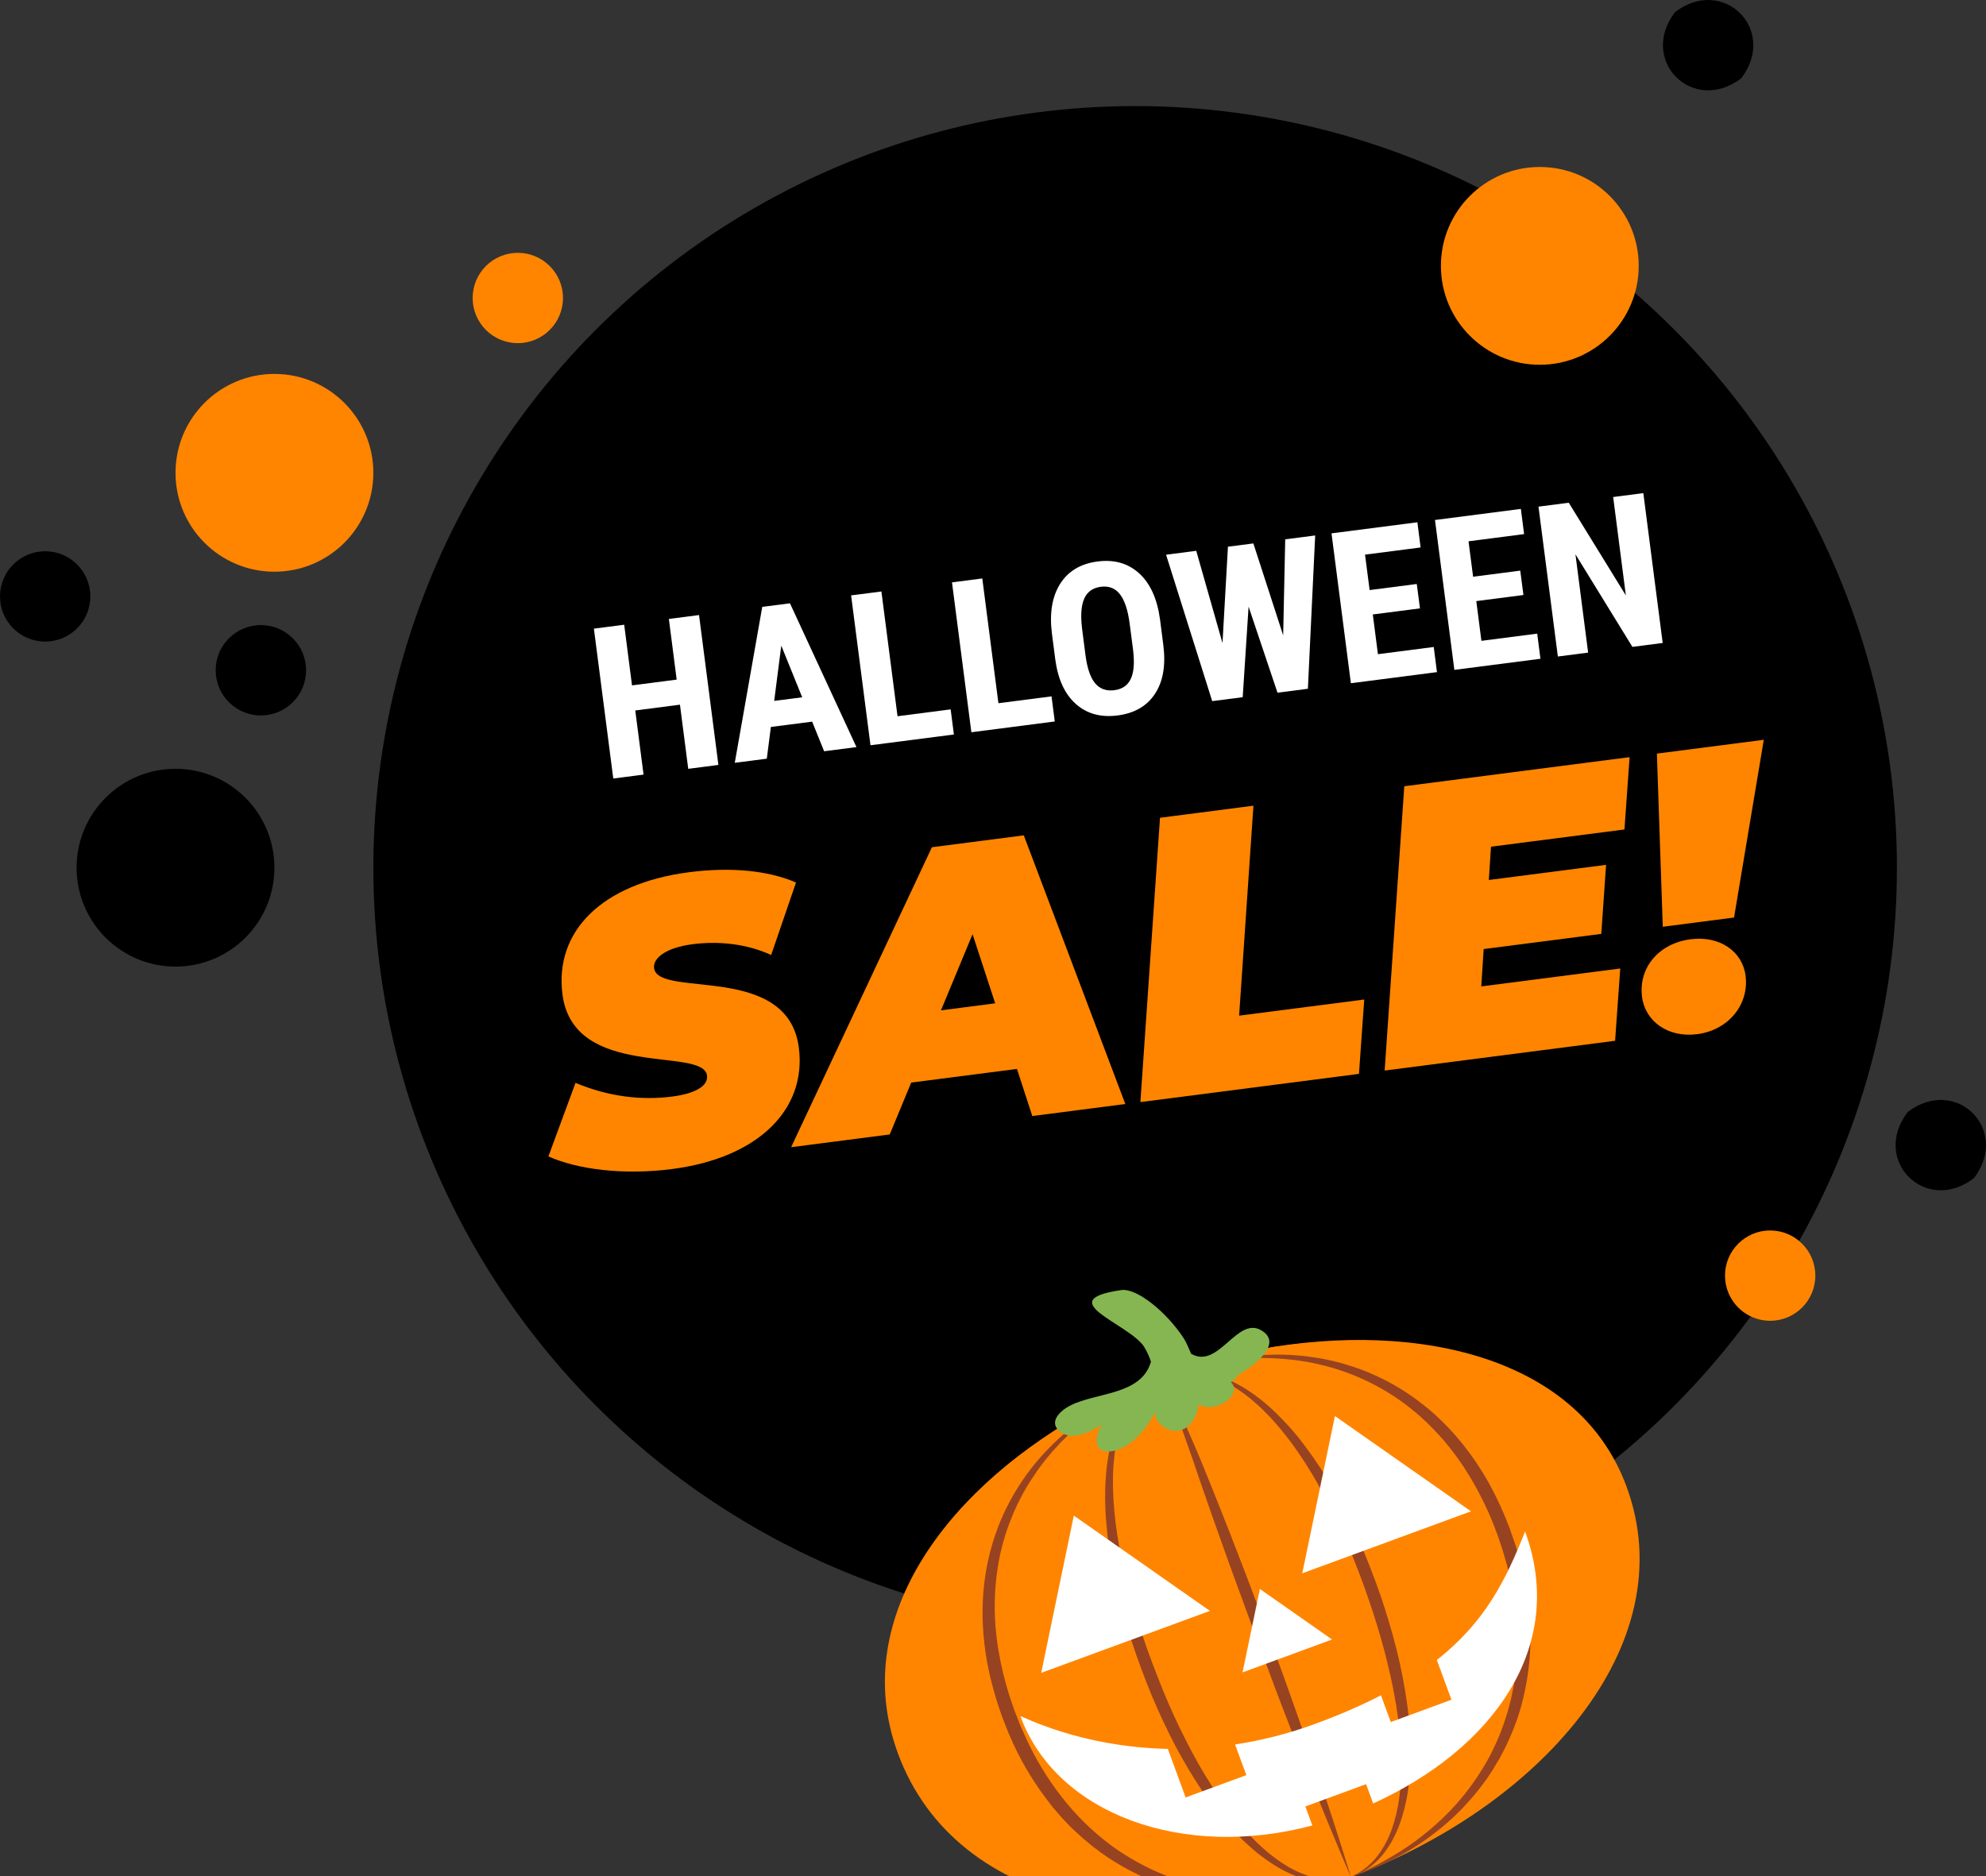 <svg version="1.1" id="Layer_1" xmlns="http://www.w3.org/2000/svg" xmlns:xlink="http://www.w3.org/1999/xlink" x="0px" y="0px"
	 width="90.395px" height="85.414px" viewBox="0 0 90.395 85.414" enable-background="new 0 0 90.395 85.414" xml:space="preserve">
<rect x="0" y="0" width="90.395" height="85.414" fill="#333333" stroke="none"/>
<circle cx="51.667" cy="39.502" r="34.673"/>
<circle fill="#FF8500" cx="12.491" cy="21.525" r="4.502"/>
<circle cx="7.988" cy="39.502" r="4.502"/>
<circle fill="#FF8500" cx="70.086" cy="12.104" r="4.502"/>
<circle fill="#FF8500" cx="80.571" cy="58.073" r="2.056"/>
<path d="M76.241,0.55c-1.677,2.202,0.812,4.689,3.014,3.013C80.931,1.361,78.442-1.126,76.241,0.55z"/>
<path d="M86.831,50.625c-1.678,2.201,0.812,4.689,3.014,3.013C91.521,51.437,89.031,48.948,86.831,50.625z"/>
<circle cx="11.874" cy="30.514" r="2.057"/>
<circle cx="2.056" cy="27.152" r="2.056"/>
<circle fill="#FF8500" cx="23.569" cy="13.566" r="2.056"/>
<g>
	<path fill="#FFFFFF" d="M32.699,34.823l-1.373,0.178l-0.377-2.92l-2.034,0.263l0.377,2.92l-1.378,0.178l-0.882-6.823l1.379-0.178
		l0.356,2.761l2.033-0.263l-0.356-2.761L31.817,28L32.699,34.823z"/>
	<path fill="#FFFFFF" d="M36.966,32.853l-1.879,0.242l-0.185,1.444l-1.458,0.188l1.251-7.099l1.261-0.162l3.027,6.546l-1.472,0.189
		L36.966,32.853z M35.238,31.909l1.275-0.165l-0.952-2.352L35.238,31.909z"/>
	<path fill="#FFFFFF" d="M40.852,32.607l2.418-0.313l0.147,1.144l-3.796,0.49l-0.882-6.823l1.379-0.178L40.852,32.607z"/>
	<path fill="#FFFFFF" d="M45.444,32.014l2.418-0.312l0.147,1.143l-3.796,0.491l-0.882-6.823l1.379-0.179L45.444,32.014z"/>
	<path fill="#FFFFFF" d="M52.949,29.362c0.118,0.915-0.007,1.654-0.374,2.217c-0.367,0.561-0.935,0.893-1.704,0.992
		c-0.765,0.099-1.398-0.075-1.9-0.52c-0.503-0.445-0.815-1.119-0.938-2.021l-0.151-1.167c-0.121-0.938,0.002-1.696,0.369-2.279
		c0.365-0.581,0.935-0.923,1.706-1.022c0.76-0.099,1.391,0.083,1.896,0.543c0.504,0.461,0.819,1.158,0.946,2.091L52.949,29.362z
		 M51.419,28.398c-0.08-0.616-0.227-1.063-0.44-1.34c-0.213-0.277-0.505-0.393-0.873-0.345c-0.366,0.047-0.617,0.228-0.755,0.538
		c-0.138,0.312-0.172,0.763-0.101,1.354l0.156,1.214c0.077,0.597,0.223,1.024,0.438,1.285c0.215,0.259,0.508,0.365,0.879,0.317
		c0.359-0.047,0.609-0.219,0.748-0.52c0.14-0.298,0.173-0.738,0.102-1.32L51.419,28.398z"/>
	<path fill="#FFFFFF" d="M58.405,28.925l0.093-4.372l1.364-0.176l-0.332,6.979l-1.383,0.179l-1.316-3.918l-0.268,4.123l-1.388,0.179
		l-2.1-6.665l1.373-0.178l1.195,4.2l0.248-4.387l1.157-0.149L58.405,28.925z"/>
	<path fill="#FFFFFF" d="M64.631,27.696l-2.146,0.277l0.233,1.809l2.54-0.328l0.147,1.144l-3.918,0.506l-0.882-6.823l3.909-0.505
		l0.147,1.147l-2.53,0.327l0.209,1.613l2.146-0.277L64.631,27.696z"/>
	<path fill="#FFFFFF" d="M69.341,27.088l-2.146,0.277l0.233,1.809l2.54-0.328l0.147,1.144l-3.918,0.506l-0.882-6.823l3.909-0.505
		l0.147,1.147l-2.53,0.327l0.209,1.613l2.146-0.277L69.341,27.088z"/>
	<path fill="#FFFFFF" d="M75.679,29.271l-1.378,0.178l-2.593-4.215l0.578,4.476l-1.378,0.178l-0.882-6.823l1.378-0.178l2.599,4.22
		l-0.578-4.48l1.373-0.178L75.679,29.271z"/>
</g>
<g>
	<g>
		<path fill="#FF8500" d="M24.961,52.646l1.234-3.348c1.511,0.63,2.999,0.804,4.405,0.622c1.1-0.143,1.639-0.506,1.581-0.956
			c-0.173-1.333-6.074,0.217-6.58-3.694c-0.37-2.865,1.785-5.049,5.769-5.563c1.874-0.242,3.6-0.082,4.861,0.47l-1.131,3.299
			c-1.091-0.5-2.356-0.648-3.582-0.49c-1.243,0.16-1.803,0.653-1.747,1.087c0.18,1.388,6.086-0.273,6.589,3.62
			c0.363,2.812-1.844,5.021-5.773,5.528C28.335,53.511,26.264,53.229,24.961,52.646z"/>
		<path fill="#FF8500" d="M46.288,48.663l-4.813,0.621l-0.978,2.362l-4.488,0.58l6.408-13.656l4.182-0.54l4.621,12.23l-4.234,0.548
			L46.288,48.663z M45.297,45.676l-1.03-3.147l-1.438,3.467L45.297,45.676z"/>
		<path fill="#FF8500" d="M52.799,37.229l4.253-0.55l-0.652,9.559l5.695-0.735l-0.24,3.385l-9.949,1.285L52.799,37.229z"/>
		<path fill="#FF8500" d="M67.865,38.546l-0.099,1.515l5.336-0.689l-0.217,3.143l-5.354,0.691l-0.109,1.701l6.326-0.817
			l-0.235,3.292l-10.489,1.355l0.894-12.943l10.255-1.325l-0.234,3.293L67.865,38.546z"/>
		<path fill="#FF8500" d="M74.74,45.39c-0.175-1.352,0.783-2.446,2.207-2.63c1.334-0.173,2.362,0.557,2.504,1.655
			c0.17,1.315-0.778,2.482-2.202,2.666C75.915,47.254,74.882,46.489,74.74,45.39z M75.415,34.308l4.866-0.629l-1.354,8.092
			l-3.244,0.42L75.415,34.308z"/>
	</g>
</g>
<g>
	<g>
		<g>
			<g>
				<g>
					<path fill="#E38525" d="M72.462,68.275c2.68,7.295-2.564,14.079-10.975,17.17c-8.412,3.089-16.799,1.316-19.48-5.979
						c-2.303-6.267,1.322-11.928,7.723-15.359c0.066-0.036,0.133-0.073,0.201-0.105c1.178-0.149,2.223-0.436,2.488-1.14
						c0.221-0.09,0.447-0.176,0.674-0.26c0.475-0.174,0.951-0.335,1.424-0.477c0.123,0.127,0.273,0.212,0.477,0.223
						c0.412,0.025,0.973-0.425,1.398-0.724c0.111-0.028,0.221-0.049,0.332-0.074C63.784,60.062,70.169,62.035,72.462,68.275z"/>
				</g>
				<g>
					<g>
						<path fill="#FF8500" d="M74.036,67.683c2.682,7.296-4.139,14.672-12.549,17.763c-8.412,3.089-17.941,1.662-20.621-5.634
							c-2.303-6.267,2.463-12.273,8.863-15.705c0.066-0.036,0.133-0.073,0.201-0.105c1.178-0.149,2.223-0.436,2.488-1.14
							c0.221-0.09,0.447-0.176,0.674-0.26c0.475-0.174,0.951-0.335,1.424-0.477c0.123,0.127,0.273,0.212,0.477,0.223
							c0.412,0.025,0.973-0.425,1.398-0.724c0.111-0.028,0.221-0.049,0.332-0.074C63.784,60.062,71.745,61.442,74.036,67.683z"/>
					</g>
				</g>
				<g>
					<g>
						<path fill="#974321" d="M61.075,85.57c-0.066,0.019-0.143,0.045-0.227,0.065c-0.082,0.021-0.174,0.046-0.271,0.072
							c-0.098,0.022-0.203,0.054-0.316,0.077c-0.115,0.025-0.234,0.051-0.361,0.079c-0.51,0.105-1.133,0.211-1.846,0.255
							c-0.715,0.048-1.518,0.039-2.371-0.067c-0.852-0.112-1.748-0.332-2.637-0.674c-0.439-0.178-0.885-0.377-1.309-0.622
							c-0.217-0.116-0.424-0.249-0.635-0.381c-0.107-0.063-0.207-0.139-0.311-0.209c-0.1-0.073-0.207-0.142-0.305-0.22
							c-0.801-0.606-1.535-1.331-2.168-2.147c-0.635-0.813-1.18-1.71-1.613-2.658l-0.158-0.354l-0.08-0.177
							c-0.025-0.06-0.049-0.124-0.074-0.184l-0.145-0.368l-0.037-0.094l-0.018-0.041l-0.016-0.045l-0.064-0.184
							c-0.18-0.489-0.318-0.988-0.445-1.484c-0.057-0.251-0.119-0.499-0.162-0.751c-0.021-0.125-0.049-0.25-0.068-0.375
							c-0.018-0.126-0.037-0.25-0.055-0.375c-0.02-0.123-0.029-0.25-0.043-0.374c-0.014-0.125-0.029-0.249-0.035-0.374
							s-0.014-0.248-0.021-0.372c-0.002-0.124-0.004-0.248-0.008-0.372c-0.002-0.493,0.021-0.979,0.082-1.455
							c0.059-0.476,0.139-0.942,0.26-1.389c0.014-0.056,0.029-0.111,0.043-0.168c0.016-0.055,0.033-0.109,0.051-0.164
							c0.033-0.108,0.063-0.22,0.1-0.327c0.076-0.214,0.148-0.425,0.236-0.63c0.076-0.207,0.174-0.403,0.262-0.6
							c0.049-0.097,0.098-0.192,0.145-0.287c0.023-0.048,0.049-0.095,0.072-0.141c0.027-0.048,0.053-0.093,0.078-0.138
							c0.199-0.368,0.43-0.701,0.648-1.02c0.117-0.155,0.227-0.309,0.344-0.452c0.119-0.143,0.229-0.284,0.348-0.414
							c0.465-0.523,0.922-0.947,1.314-1.277c0.1-0.08,0.195-0.156,0.285-0.229c0.09-0.069,0.176-0.135,0.254-0.195
							c0.123-0.096,0.234-0.175,0.332-0.242c-0.01-0.008-0.021-0.017-0.031-0.023c-0.102,0.059-0.217,0.128-0.342,0.212
							c-0.084,0.056-0.178,0.114-0.273,0.181c-0.094,0.067-0.193,0.141-0.301,0.216c-0.418,0.311-0.912,0.712-1.416,1.229
							c-0.129,0.125-0.248,0.266-0.381,0.405c-0.127,0.141-0.248,0.294-0.377,0.449c-0.063,0.078-0.123,0.16-0.186,0.241
							c-0.029,0.04-0.061,0.081-0.092,0.123c-0.029,0.042-0.061,0.085-0.09,0.128c-0.059,0.086-0.119,0.174-0.178,0.262
							c-0.057,0.09-0.115,0.181-0.174,0.272c-0.027,0.047-0.059,0.093-0.086,0.14c-0.027,0.048-0.055,0.096-0.082,0.143
							c-0.053,0.096-0.109,0.193-0.164,0.292c-0.1,0.199-0.209,0.401-0.299,0.612c-0.197,0.421-0.355,0.868-0.494,1.331
							c-0.275,0.927-0.43,1.93-0.441,2.957c-0.012,1.025,0.107,2.077,0.352,3.109c0.129,0.515,0.27,1.032,0.449,1.534l0.066,0.191
							l0.016,0.048l0.02,0.052l0.037,0.09l0.143,0.371c0.025,0.062,0.047,0.123,0.072,0.185l0.082,0.186l0.164,0.372
							c0.455,0.98,1.027,1.904,1.693,2.749l0.123,0.158l0.133,0.153c0.088,0.102,0.174,0.202,0.262,0.304
							c0.094,0.097,0.186,0.192,0.279,0.29c0.092,0.096,0.184,0.191,0.283,0.281c0.098,0.089,0.195,0.182,0.295,0.272
							c0.096,0.088,0.201,0.171,0.303,0.257c0.199,0.175,0.414,0.329,0.623,0.487c0.854,0.616,1.783,1.091,2.721,1.426
							c0.939,0.334,1.887,0.524,2.773,0.603c0.889,0.08,1.719,0.046,2.445-0.04c0.729-0.079,1.355-0.227,1.865-0.363
							c0.127-0.035,0.244-0.068,0.357-0.1c0.113-0.034,0.217-0.07,0.314-0.103c0.098-0.034,0.188-0.063,0.27-0.09
							c0.082-0.027,0.154-0.059,0.221-0.081c0.262-0.102,0.402-0.155,0.402-0.155S61.345,85.488,61.075,85.57z"/>
					</g>
					<g>
						<path fill="#974321" d="M61.409,85.463c-0.051,0.014-0.127,0.037-0.227,0.057c-0.199,0.038-0.496,0.074-0.871,0.041
							c-0.373-0.033-0.814-0.151-1.283-0.369c-0.117-0.053-0.232-0.12-0.354-0.183c-0.059-0.037-0.117-0.073-0.18-0.108
							c-0.059-0.037-0.119-0.075-0.18-0.117c-0.117-0.083-0.242-0.164-0.359-0.261c-0.061-0.046-0.123-0.091-0.184-0.141
							c-0.059-0.051-0.119-0.102-0.18-0.153c-0.482-0.412-0.953-0.92-1.41-1.488c-0.457-0.57-0.891-1.207-1.307-1.889
							c-0.418-0.681-0.799-1.414-1.168-2.167c-0.365-0.754-0.705-1.542-1.01-2.334c-0.078-0.2-0.154-0.401-0.232-0.601
							c-0.076-0.196-0.146-0.4-0.221-0.601c-0.072-0.199-0.137-0.401-0.209-0.602c-0.064-0.199-0.129-0.4-0.193-0.601
							c-0.252-0.802-0.48-1.596-0.658-2.376c-0.178-0.778-0.32-1.538-0.408-2.266c-0.088-0.725-0.129-1.418-0.117-2.055
							c0-0.16,0.012-0.315,0.018-0.468c0.018-0.151,0.023-0.302,0.041-0.445c0.008-0.072,0.018-0.144,0.025-0.213
							c0.01-0.07,0.02-0.141,0.031-0.208c0.02-0.137,0.049-0.267,0.072-0.395c0.113-0.505,0.266-0.936,0.432-1.271
							c0.119-0.244,0.242-0.438,0.352-0.587c-0.016-0.007-0.031-0.014-0.047-0.022c-0.123,0.138-0.266,0.321-0.404,0.557
							c-0.195,0.331-0.393,0.76-0.541,1.273c-0.146,0.515-0.26,1.111-0.303,1.767c-0.027,0.328-0.033,0.669-0.033,1.021
							c0.004,0.354,0.021,0.72,0.055,1.093c0.061,0.746,0.17,1.529,0.34,2.327c0.164,0.797,0.369,1.615,0.619,2.433
							c0.064,0.203,0.131,0.407,0.195,0.612c0.07,0.203,0.137,0.408,0.207,0.612c0.074,0.203,0.143,0.406,0.221,0.612
							c0.074,0.2,0.148,0.403,0.227,0.604c0.318,0.812,0.668,1.604,1.049,2.372c0.094,0.192,0.193,0.381,0.289,0.569
							c0.1,0.188,0.203,0.37,0.305,0.555c0.105,0.182,0.209,0.363,0.314,0.541c0.109,0.177,0.217,0.352,0.326,0.525
							c0.438,0.688,0.912,1.324,1.404,1.894c0.244,0.286,0.498,0.55,0.752,0.798c0.129,0.122,0.26,0.239,0.387,0.353
							c0.066,0.056,0.131,0.109,0.195,0.164c0.033,0.027,0.066,0.054,0.098,0.08c0.033,0.025,0.066,0.051,0.1,0.075
							c0.523,0.404,1.051,0.718,1.557,0.91c0.504,0.197,0.977,0.279,1.365,0.282c0.389,0.007,0.688-0.065,0.885-0.121
							c0.1-0.029,0.172-0.063,0.223-0.077c0.049-0.02,0.074-0.028,0.074-0.028S61.462,85.451,61.409,85.463z"/>
					</g>
					<g>
						<path fill="#974321" d="M53.062,62.864c0,0,0.039,0.085,0.113,0.245c0.072,0.161,0.184,0.397,0.316,0.698
							c0.135,0.302,0.299,0.666,0.482,1.089c0.184,0.419,0.393,0.894,0.611,1.415c0.215,0.521,0.447,1.088,0.686,1.689
							c0.238,0.603,0.496,1.235,0.75,1.896c0.252,0.659,0.523,1.339,0.783,2.032c0.264,0.695,0.529,1.4,0.795,2.106
							c0.256,0.707,0.514,1.416,0.766,2.113c0.256,0.696,0.492,1.385,0.73,2.053c0.234,0.663,0.455,1.311,0.664,1.923
							c0.213,0.611,0.406,1.192,0.582,1.729c0.182,0.535,0.34,1.029,0.482,1.466c0.143,0.438,0.26,0.82,0.359,1.135
							c0.1,0.313,0.174,0.563,0.227,0.73c0.051,0.171,0.078,0.262,0.078,0.262s-0.039-0.087-0.107-0.249
							c-0.07-0.163-0.178-0.399-0.303-0.705c-0.129-0.303-0.285-0.672-0.459-1.097c-0.176-0.425-0.375-0.903-0.584-1.428
							c-0.211-0.525-0.439-1.092-0.674-1.695c-0.236-0.604-0.49-1.238-0.738-1.898c-0.252-0.661-0.52-1.339-0.773-2.035
							c-0.26-0.695-0.523-1.401-0.785-2.106c-0.26-0.706-0.518-1.412-0.773-2.107c-0.258-0.694-0.498-1.383-0.738-2.047
							s-0.463-1.31-0.676-1.92c-0.215-0.61-0.41-1.191-0.592-1.726c-0.191-0.531-0.361-1.021-0.512-1.456
							c-0.152-0.432-0.279-0.813-0.387-1.126c-0.105-0.313-0.184-0.559-0.242-0.727C53.089,62.954,53.062,62.864,53.062,62.864z"/>
					</g>
					<g>
						<path fill="#974321" d="M54.173,62.452c0,0,0.109-0.006,0.314,0.005c0.203,0.013,0.51,0.046,0.881,0.157
							c0.369,0.11,0.807,0.296,1.266,0.577c0.461,0.279,0.943,0.653,1.42,1.11c0.475,0.46,0.953,0.993,1.398,1.603
							c0.449,0.604,0.887,1.269,1.285,1.984c0.4,0.715,0.785,1.471,1.129,2.259c0.084,0.196,0.168,0.396,0.252,0.594
							c0.08,0.2,0.162,0.401,0.242,0.604c0.078,0.203,0.154,0.407,0.232,0.611c0.074,0.204,0.146,0.406,0.221,0.61
							c0.283,0.828,0.535,1.663,0.744,2.497c0.213,0.832,0.371,1.668,0.486,2.48c0.113,0.812,0.166,1.608,0.16,2.364
							c-0.004,0.755-0.07,1.473-0.209,2.122s-0.338,1.232-0.598,1.711c-0.254,0.479-0.563,0.853-0.857,1.107
							c-0.295,0.257-0.568,0.398-0.758,0.483c-0.094,0.042-0.17,0.065-0.221,0.084c-0.049,0.018-0.074,0.028-0.074,0.028
							s0.025-0.014,0.072-0.036c0.047-0.025,0.119-0.055,0.209-0.105c0.178-0.1,0.43-0.268,0.693-0.536s0.525-0.646,0.74-1.118
							c0.055-0.117,0.102-0.244,0.15-0.372c0.023-0.065,0.045-0.131,0.064-0.198c0.014-0.035,0.023-0.069,0.033-0.103
							c0.012-0.035,0.021-0.069,0.029-0.105c0.02-0.069,0.039-0.14,0.059-0.214c0.02-0.07,0.031-0.146,0.049-0.22
							c0.035-0.149,0.061-0.305,0.086-0.461c0.027-0.157,0.039-0.32,0.061-0.485c0.014-0.165,0.029-0.336,0.037-0.506
							c0.004-0.171,0.018-0.349,0.016-0.525c0-0.089,0-0.179,0-0.27c-0.002-0.09-0.004-0.182-0.006-0.273
							c-0.023-0.733-0.107-1.504-0.232-2.297c-0.035-0.196-0.068-0.396-0.107-0.597c-0.039-0.199-0.078-0.401-0.123-0.603
							c-0.088-0.403-0.188-0.81-0.293-1.219c-0.213-0.814-0.467-1.638-0.748-2.444c-0.072-0.203-0.143-0.406-0.215-0.611
							c-0.074-0.199-0.148-0.399-0.223-0.599c-0.078-0.199-0.158-0.397-0.234-0.596c-0.082-0.197-0.16-0.393-0.244-0.587
							c-0.336-0.774-0.684-1.529-1.063-2.237c-0.377-0.708-0.775-1.375-1.191-1.981c-0.102-0.152-0.211-0.297-0.314-0.441
							c-0.109-0.142-0.213-0.283-0.322-0.418c-0.213-0.272-0.432-0.522-0.65-0.76c-0.219-0.23-0.438-0.448-0.658-0.639
							c-0.217-0.196-0.436-0.365-0.648-0.519c-0.426-0.298-0.832-0.515-1.184-0.649c-0.352-0.137-0.645-0.2-0.846-0.231
							C54.28,62.458,54.173,62.452,54.173,62.452z"/>
					</g>
					<g>
						<path fill="#974321" d="M68.735,69.629l-0.02-0.048l-0.111-0.282c-0.094-0.253-0.207-0.497-0.314-0.744
							c-0.055-0.122-0.115-0.241-0.172-0.362c-0.059-0.119-0.115-0.242-0.18-0.358c-0.244-0.477-0.525-0.928-0.82-1.364
							c-0.303-0.434-0.623-0.844-0.967-1.232c-0.35-0.38-0.709-0.743-1.096-1.066c-0.389-0.321-0.783-0.619-1.197-0.877
							c-0.82-0.521-1.68-0.902-2.514-1.152c-0.414-0.134-0.826-0.226-1.219-0.3c-0.396-0.065-0.775-0.119-1.133-0.143
							c-0.719-0.057-1.354-0.031-1.873,0.01c-0.129,0.014-0.252,0.023-0.367,0.036c-0.113,0.016-0.223,0.03-0.322,0.045
							c-0.1,0.012-0.191,0.026-0.275,0.041c0,0.017-0.004,0.032-0.006,0.05c0.088-0.01,0.182-0.02,0.283-0.024
							c0.102-0.006,0.209-0.014,0.322-0.021c0.115-0.004,0.236-0.008,0.365-0.015c0.512-0.009,1.133,0.008,1.828,0.095
							c0.695,0.088,1.465,0.252,2.254,0.534c0.396,0.136,0.795,0.308,1.191,0.507c0.402,0.196,0.793,0.432,1.18,0.689
							c0.387,0.259,0.754,0.558,1.117,0.875c0.357,0.325,0.699,0.677,1.025,1.05c0.32,0.376,0.623,0.779,0.904,1.201
							c0.068,0.108,0.137,0.215,0.203,0.323l0.102,0.161l0.096,0.167c0.063,0.112,0.129,0.222,0.191,0.335
							c0.061,0.113,0.119,0.228,0.178,0.342c0.064,0.113,0.117,0.23,0.174,0.348c0.055,0.117,0.113,0.233,0.166,0.353
							c0.1,0.239,0.209,0.478,0.299,0.723l0.07,0.184l0.035,0.092l0.018,0.045l0.006,0.019l0.01,0.023l0.127,0.378
							c0.092,0.254,0.158,0.502,0.232,0.752l0.055,0.188l0.047,0.191l0.096,0.379c0.033,0.129,0.055,0.258,0.08,0.387
							c0.025,0.128,0.055,0.256,0.076,0.384c0.018,0.13,0.039,0.26,0.059,0.389l0.029,0.193l0.02,0.195
							c0.014,0.129,0.027,0.259,0.039,0.389c0.012,0.128,0.016,0.26,0.023,0.389c0.031,0.519,0.018,1.035-0.016,1.546
							c-0.025,0.254-0.041,0.51-0.084,0.761c-0.02,0.126-0.033,0.251-0.059,0.377c-0.023,0.122-0.049,0.245-0.074,0.369
							c-0.021,0.123-0.055,0.246-0.086,0.366c-0.031,0.122-0.059,0.243-0.094,0.362c-0.08,0.237-0.143,0.477-0.232,0.705
							c-0.158,0.465-0.369,0.905-0.58,1.33c-0.449,0.839-0.982,1.59-1.553,2.23c-0.574,0.638-1.178,1.164-1.748,1.592
							c-0.568,0.429-1.109,0.75-1.563,1.002c-0.115,0.062-0.223,0.121-0.324,0.175c-0.102,0.053-0.201,0.098-0.293,0.142
							c-0.09,0.046-0.174,0.086-0.252,0.123c-0.076,0.039-0.148,0.067-0.213,0.096c-0.256,0.111-0.393,0.172-0.393,0.172
							s0.141-0.051,0.404-0.143c0.066-0.025,0.143-0.047,0.223-0.081c0.08-0.032,0.166-0.066,0.26-0.105
							c0.096-0.039,0.197-0.075,0.305-0.124c0.105-0.048,0.219-0.1,0.338-0.156c0.473-0.226,1.041-0.519,1.645-0.931
							c0.605-0.408,1.256-0.92,1.875-1.558c0.305-0.323,0.615-0.667,0.898-1.048c0.072-0.096,0.145-0.19,0.215-0.287
							c0.066-0.1,0.133-0.201,0.201-0.302c0.033-0.051,0.068-0.102,0.102-0.152c0.031-0.053,0.063-0.106,0.094-0.159
							c0.064-0.105,0.127-0.211,0.191-0.318c0.482-0.868,0.885-1.836,1.117-2.863c0.236-1.026,0.352-2.106,0.295-3.184
							c-0.045-1.079-0.223-2.158-0.521-3.203c-0.078-0.262-0.152-0.527-0.244-0.772l-0.131-0.378l-0.008-0.024L68.735,69.629z"/>
					</g>
				</g>
			</g>
			<g>
				<polygon fill="#FFFFFF" points="48.876,68.998 47.392,76.157 55.071,73.336 				"/>
			</g>
			<g>
				<polygon fill="#FFFFFF" points="60.761,64.465 59.274,71.624 66.954,68.803 				"/>
			</g>
			<g>
				<g>
					<polygon fill="#FFFFFF" points="57.345,72.338 56.556,76.135 60.63,74.639 					"/>
				</g>
				<g>
					<path fill="#FFFFFF" d="M69.415,69.72c1.926,5.243-1.48,9.909-6.914,12.382l-0.322-0.878l-2.764,1.015l0.318,0.866
						c-5.877,1.569-11.645-0.502-13.289-4.976c0.053-0.019,2.688,1.403,6.711,1.49l0.811,2.21l2.764-1.016l-0.516-1.396
						c1.158-0.173,2.387-0.475,3.66-0.942c1.135-0.418,2.119-0.849,2.982-1.296l0.447,1.218l2.762-1.016l-0.666-1.81
						C67.612,73.832,68.562,71.888,69.415,69.72z"/>
				</g>
			</g>
			<path fill="#85B652" d="M57.419,60.569c-1.111-0.673-1.953,1.789-3.203,1.062c-0.115-0.25-0.211-0.516-0.34-0.71
				c-0.775-1.182-2.123-2.292-2.84-2.19c-3.205,0.461,0.301,1.508,1.027,2.562c0.16,0.261,0.258,0.489,0.324,0.702
				c-0.445,1.525-2.451,1.38-3.666,1.988c-0.453,0.227-1.029,0.754-0.471,1.196c0.549,0.435,1.422-0.007,1.902-0.324
				c-0.346,0.53-0.41,1.327,0.445,1.213c0.84-0.111,1.65-1.061,1.971-1.794c-0.045,0.48,0.58,0.924,1.029,0.866
				c0.594-0.074,0.904-0.696,0.971-1.219c0.695,0.481,2.035-0.403,1.461-1.001c0.078-0.065,0.17-0.121,0.24-0.19
				c0.014-0.015,0.043-0.066,0.078-0.13C57.136,62.148,58.399,61.161,57.419,60.569z"/>
		</g>
	</g>
</g>
</svg>
